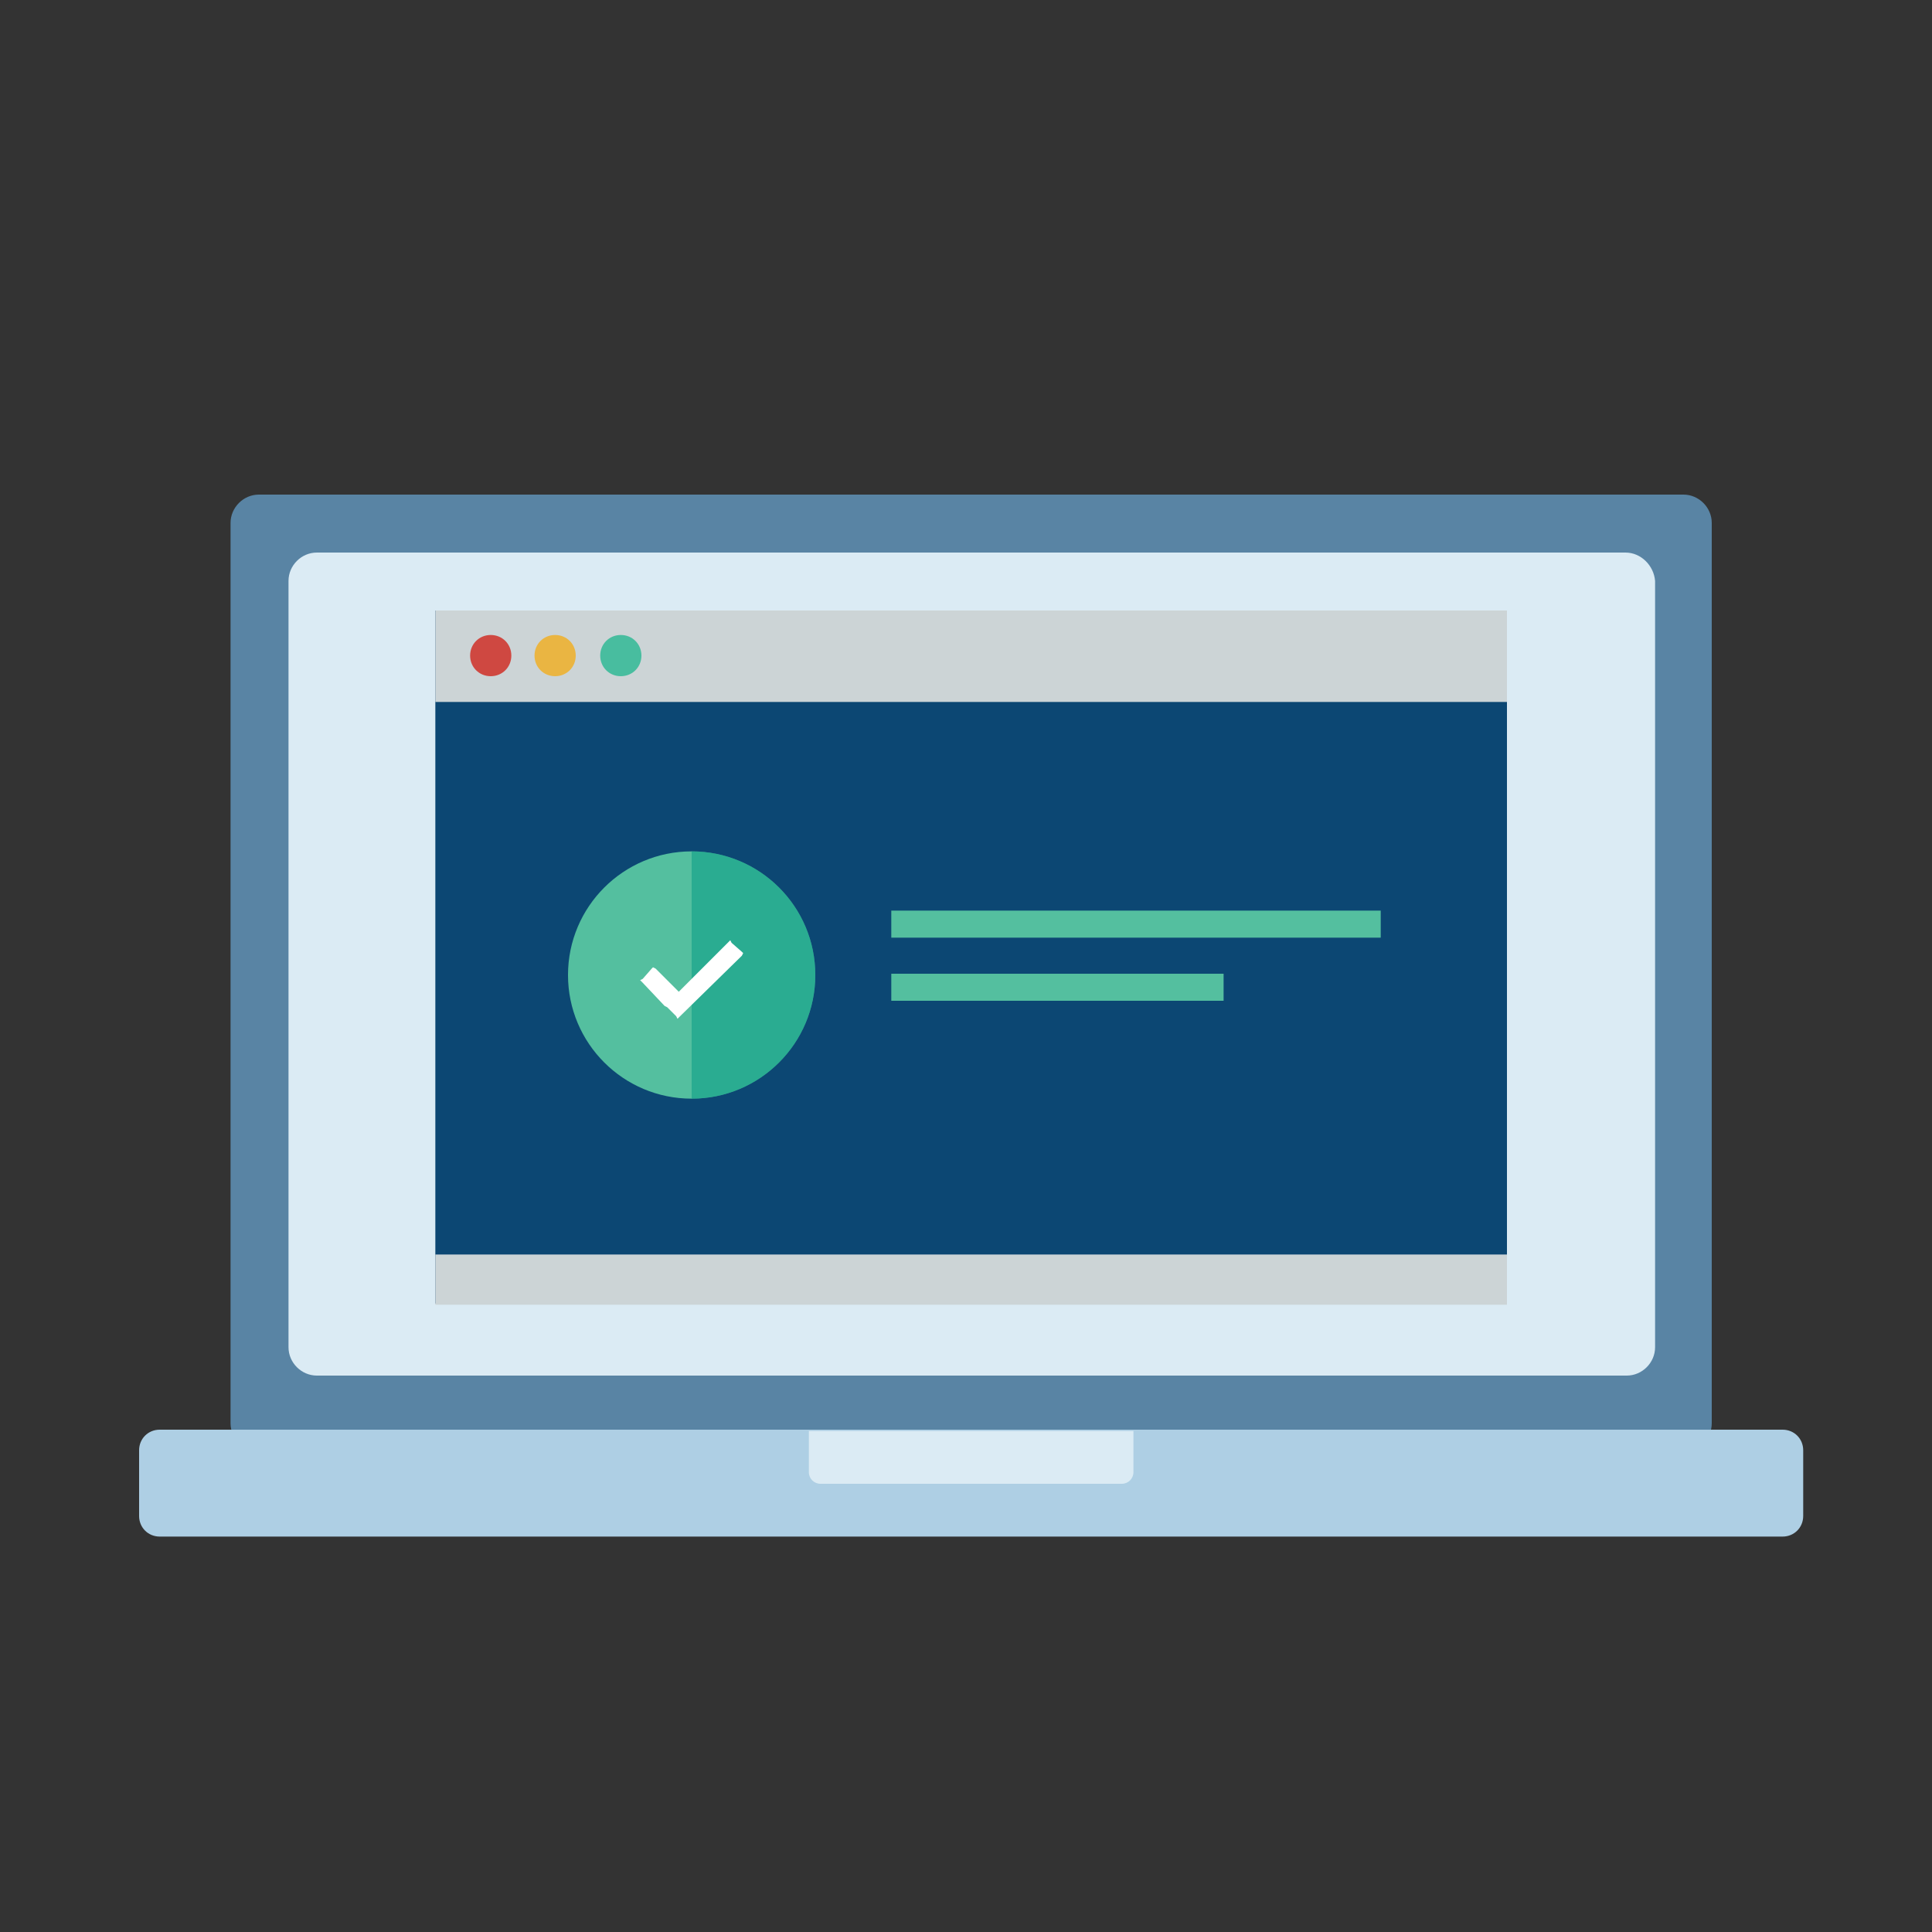 <?xml version="1.0" encoding="UTF-8"?>
<!-- Generator: Adobe Illustrator 24.0.1, SVG Export Plug-In . SVG Version: 6.00 Build 0)  -->
<svg version="1.1" xmlns="http://www.w3.org/2000/svg" xmlns:xlink="http://www.w3.org/1999/xlink" x="0px" y="0px" viewBox="0 0 150 150" style="enable-background:new 0 0 150 150;" xml:space="preserve">
<rect x="0" y="0" width="150" height="150" fill="#333333" stroke="none"/>
<style type="text/css">
	.st0{fill:#5984A4;}
	.st1{fill:#DBEBF4;}
	.st2{fill:#AECFE4;}
	.st3{fill:#0C4773;}
	.st4{fill:#CCD4D6;}
	.st5{fill:#CF4841;}
	.st6{fill:#EAB542;}
	.st7{fill:#48BD9F;}
	.st8{fill:#54BF9F;}
	.st9{opacity:0.5;}
	.st10{fill:#009983;}
	.st11{fill:#FFFFFF;}
	.st12{display:none;}
	.st13{display:inline;}
	.st14{display:inline;fill:#DBEBF4;}
	.st15{fill:#17A6DA;}
	.st16{display:inline;fill:#0C4773;}
	.st17{display:inline;fill:#17A6DA;}
	.st18{display:inline;fill:#009983;}
	.st19{display:inline;fill:#54BF9F;}
	.st20{display:inline;fill:#D48630;}
	.st21{display:inline;fill:#EFA627;}
	.st22{display:inline;fill:#8D2422;}
	.st23{display:inline;fill:#B53331;}
	.st24{display:inline;fill:#5E3D2B;}
	.st25{display:inline;fill:#B27344;}
	.st26{display:inline;fill:#CC8D71;}
	.st27{display:inline;fill:#DEA88E;}
	.st28{display:inline;fill:#E8C7BC;}
	.st29{display:inline;fill:#FCE1D3;}
	.st30{display:inline;fill:#091A30;}
	.st31{display:inline;fill:#5984A4;}
	.st32{display:inline;fill:#231F20;}
	.st33{fill:#E6E7E8;}
	.st34{display:inline;fill:#AECFE4;}
	.st35{fill:#8D2422;}
	.st36{fill:#B53331;}
</style>
<g id="Layer_1">
	<g>
		<g>
			<g>
				<g>
					<g>
						<g>
							<g>
								<path class="st0" d="M132.9,110.5c0,1.2-1,2.2-2.2,2.2H20.1c-1.2,0-2.2-1-2.2-2.2V40.6c0-1.2,1-2.2,2.2-2.2h110.6          c1.2,0,2.2,1,2.2,2.2V110.5z"/>
							</g>
							<path class="st1" d="M126.2,42.9H24.6c-1.2,0-2.2,1-2.2,2.2v59.5c0,1.2,1,2.2,2.2,2.2h101.7c1.2,0,2.2-1,2.2-2.2V45.1         C128.4,43.9,127.4,42.9,126.2,42.9z"/>
							<g>
								<path class="st2" d="M138.4,119.3h-126c-0.9,0-1.6-0.7-1.6-1.6v-5.1c0-0.9,0.7-1.6,1.6-1.6h126c0.9,0,1.6,0.7,1.6,1.6v5.1          C140,118.6,139.3,119.3,138.4,119.3z"/>
							</g>
							<g>
								<path class="st1" d="M87.1,115.2H63.7c-0.5,0-0.9-0.4-0.9-0.9v-3.2H88v3.2C88,114.8,87.6,115.2,87.1,115.2z"/>
							</g>
						</g>
					</g>
				</g>
				<g>
					<g>
						<g>
							<g>
								<g>
									<g>
										<g>
											<polygon class="st3" points="117,47.4 33.8,47.4 33.8,101.2 33.8,101.2 117,101.2 117,101.2            "/>
											<rect x="33.8" y="97.4" class="st4" width="83.2" height="3.9"/>
											<polygon class="st4" points="117,47.4 33.8,47.4 33.8,47.4 33.8,54.5 117,54.5            "/>
											<g>
												<path class="st5" d="M38.1,49.3c-0.9,0-1.6,0.7-1.6,1.6c0,0.9,0.7,1.6,1.6,1.6c0.9,0,1.6-0.7,1.6-1.6              C39.7,50,39,49.3,38.1,49.3z"/>
												<path class="st6" d="M43.1,49.3c-0.9,0-1.6,0.7-1.6,1.6c0,0.9,0.7,1.6,1.6,1.6c0.9,0,1.6-0.7,1.6-1.6              C44.7,50,44,49.3,43.1,49.3z"/>
												<path class="st7" d="M48.2,49.3c-0.9,0-1.6,0.7-1.6,1.6c0,0.9,0.7,1.6,1.6,1.6c0.9,0,1.6-0.7,1.6-1.6              C49.8,50,49.1,49.3,48.2,49.3z"/>
											</g>
										</g>
									</g>
								</g>
							</g>
						</g>
					</g>
				</g>
			</g>
		</g>
	</g>
	<g>
		<g>
			<circle class="st8" cx="53.7" cy="75.7" r="9.6"/>
		</g>
		<g class="st9">
			<path class="st10" d="M63.3,75.7c0,5.3-4.3,9.6-9.6,9.6c0-4.7,0-11.8,0-19.2C59,66.1,63.3,70.4,63.3,75.7z"/>
		</g>
		<polygon class="st11" points="57.6,73.9 56.8,73.2 56.7,73 56.5,73.2 52.7,77 50.9,75.2 50.7,75.1 50.6,75.2 49.9,76 49.7,76.1     49.9,76.3 51.6,78.1 51.8,78.2 52.5,78.9 52.6,79.1 52.8,78.9 57.6,74.2 57.7,74   "/>
	</g>
	<rect x="69.2" y="70.7" class="st8" width="38" height="2.1"/>
	<rect x="69.2" y="75.6" class="st8" width="25.8" height="2.1"/>
</g>
<g id="Layer_2" class="st12">
	<g class="st13">
		<path class="st0" d="M87.5,45.2c0-1.2,0.1-2.5,0.2-3.7H16.9c-1.3,0-2.4,1.1-2.4,2.4v51.5h3.8V47.5c0-1.1,0.9-2.1,2.1-2.1h67.1    C87.5,45.3,87.5,45.3,87.5,45.2z"/>
		<path class="st0" d="M118.6,76.2C118.5,76.2,118.5,76.2,118.6,76.2l-0.1,19.1h3.7V76C121,76.1,119.8,76.2,118.6,76.2z"/>
	</g>
	<path class="st14" d="M118.6,76.2c-17.1,0-31.1-13.9-31.1-31.1c0-0.4,0-0.7,0-1.1H72.3H18v51.2H26h38.5h54.6V76.2   C118.9,76.2,118.7,76.2,118.6,76.2z"/>
	<g class="st13">
		<g>
			<path class="st3" d="M122.3,95.3v11.5c0,0.9-0.8,1.7-1.7,1.7H79.7H57.1H16.6c-1.2,0-2.1-0.9-2.1-2.1V95.3h7.3H115H122.3z"/>
			<polygon class="st0" points="97.1,119.9 97.1,125.2 39.7,125.2 39.7,119.9 54.2,119.9 82.6,119.9    "/>
			<polygon class="st0" points="79.7,108.6 82.6,119.9 54.2,119.9 57.1,108.6    "/>
			<path class="st0" d="M74.3,103.6H63c-0.8,0-1.5-0.7-1.5-1.5c0-0.8,0.7-1.5,1.5-1.5h11.3c0.8,0,1.5,0.7,1.5,1.5     C75.8,103,75.1,103.6,74.3,103.6z"/>
			<path class="st0" d="M102.7,103.6c-0.4,0-0.8-0.2-1-0.4c-0.3-0.3-0.4-0.7-0.4-1c0-0.4,0.1-0.8,0.4-1c0.6-0.5,1.5-0.5,2.1,0     c0.3,0.3,0.4,0.7,0.4,1c0,0.4-0.2,0.8-0.4,1C103.5,103.5,103.1,103.6,102.7,103.6z"/>
			<path class="st0" d="M107.6,103.6c-0.4,0-0.8-0.2-1-0.4c-0.3-0.3-0.4-0.7-0.4-1c0-0.4,0.2-0.8,0.4-1c0.5-0.5,1.5-0.5,2.1,0     c0.3,0.3,0.4,0.7,0.4,1c0,0.4-0.2,0.8-0.4,1C108.3,103.5,107.9,103.6,107.6,103.6z"/>
		</g>
		<path class="st2" d="M100.4,129.5H17.1c-0.4,0-0.8-0.3-0.8-0.8v-4.3c0-0.4,0.3-0.8,0.8-0.8h83.3c0.4,0,0.8,0.3,0.8,0.8v4.3    C101.2,129.2,100.9,129.5,100.4,129.5z"/>
		<path class="st2" d="M121,129.5h-13.9v-3.6c0-1.2,1-2.2,2.2-2.2h9.4c1.2,0,2.2,1,2.2,2.2V129.5z"/>
	</g>
	<g class="st13">
		<path class="st2" d="M130.4,34.1v22.8c0,0.5-0.4,1-1,1H107c-0.5,0-1-0.4-1-1V34.1c0-0.5,0.4-1,1-1h22.5    C130,33.1,130.4,33.5,130.4,34.1z"/>
		<path class="st15" d="M110.2,42.3h-1.3V37c0-0.8,0.6-1.4,1.4-1.4h5.2v1.3h-5.2c0,0-0.1,0-0.1,0.1V42.3z"/>
		<path class="st15" d="M127.6,42.2h-1.3V37c0,0,0-0.1-0.1-0.1h-5.3v-1.3h5.3c0.8,0,1.4,0.6,1.4,1.4V42.2z"/>
		<path class="st15" d="M126.2,55.4H121v-1.3h5.2c0,0,0.1,0,0.1-0.1v-5.3h1.3V54C127.6,54.8,127,55.4,126.2,55.4z"/>
		<path class="st15" d="M115.5,55.3h-5.3c-0.8,0-1.4-0.6-1.4-1.4v-5.2h1.3V54c0,0,0,0.1,0.1,0.1h5.3V55.3z"/>
		<rect x="96.5" y="32.2" class="st2" width="5.2" height="1.3"/>
		<rect x="96.5" y="37.3" class="st2" width="5.2" height="1.3"/>
		<rect x="96.5" y="42.3" class="st2" width="5.2" height="1.3"/>
		<rect x="96.5" y="47.4" class="st2" width="5.2" height="1.3"/>
		<rect x="96.5" y="52.4" class="st2" width="5.2" height="1.3"/>
		<rect x="96.5" y="57.5" class="st2" width="5.2" height="1.3"/>
		<rect x="134.8" y="32.2" class="st2" width="5.2" height="1.3"/>
		<rect x="134.8" y="37.3" class="st2" width="5.2" height="1.3"/>
		<rect x="134.8" y="42.3" class="st2" width="5.2" height="1.3"/>
		<rect x="134.8" y="47.4" class="st2" width="5.2" height="1.3"/>
		<rect x="134.8" y="52.4" class="st2" width="5.2" height="1.3"/>
		<rect x="134.8" y="57.5" class="st2" width="5.2" height="1.3"/>
		<rect x="130.2" y="23.7" class="st2" width="1.3" height="5.2"/>
		<rect x="125.2" y="23.7" class="st2" width="1.3" height="5.2"/>
		<rect x="120.1" y="23.7" class="st2" width="1.3" height="5.2"/>
		<rect x="115.1" y="23.7" class="st2" width="1.3" height="5.2"/>
		<rect x="110" y="23.7" class="st2" width="1.3" height="5.2"/>
		<rect x="104.9" y="23.7" class="st2" width="1.3" height="5.2"/>
		<rect x="130.2" y="62.1" class="st2" width="1.3" height="5.2"/>
		<rect x="125.2" y="62.1" class="st2" width="1.3" height="5.2"/>
		<rect x="120.1" y="62.1" class="st2" width="1.3" height="5.2"/>
		<rect x="115.1" y="62.1" class="st2" width="1.3" height="5.2"/>
		<rect x="110" y="62.1" class="st2" width="1.3" height="5.2"/>
		<rect x="104.9" y="62.1" class="st2" width="1.3" height="5.2"/>
		<path class="st3" d="M125.8,62.4h-5.1h-5.1h-5.1h-5.1h-2.6c-0.7,0-1.3-0.6-1.3-1.3v-2.9v-5.1V48V43v-5.1v-5.1V30    c0-0.7,0.6-1.3,1.3-1.3h2.6h5.1h5.1h5.1h5.1h5.1h2.6c0.7,0,1.3,0.6,1.3,1.3v2.9v5.1V43V48v5.1v5.1V61c0,0.7-0.6,1.3-1.3,1.3h-2.6    H125.8z M130.4,56.9V34.1c0-0.5-0.4-1-1-1H107c-0.5,0-1,0.4-1,1v22.8c0,0.5,0.4,1,1,1h22.5C130,57.9,130.4,57.5,130.4,56.9z"/>
	</g>
	<path class="st16" d="M81.9,70.5h-5.2v-5.6c0-0.8-0.6-1.4-1.4-1.4h-5.7l-10.9-6.2c-0.3-0.2-0.7-0.2-1.1,0c-0.3,0.2-0.5,0.5-0.5,0.9   v5.3H51c-0.4,0-0.7,0.3-0.7,0.7s0.3,0.7,0.7,0.7l5.9,0v5.3c0,0.4,0.2,0.7,0.5,0.9c0.2,0.1,0.3,0.1,0.5,0.1c0.2,0,0.4,0,0.5-0.1   l10.9-6.2l5.8,0v5.6H70c-0.8,0-1.4,0.6-1.4,1.4v11.9c0,0.8,0.6,1.4,1.4,1.4h11.9c0.8,0,1.4-0.6,1.4-1.4V71.9   C83.3,71.1,82.7,70.5,81.9,70.5z M58.4,69.6V58.8l9.5,5.4L58.4,69.6z M70,83.8V71.9h11.9l0,11.9H70z"/>
</g>
<g id="Layer_4" class="st12">
	<rect x="356.9" y="-119.9" class="st17" width="20.9" height="20.9"/>
	<rect x="379.9" y="-142.7" class="st18" width="20.9" height="20.9"/>
	<rect x="379.9" y="-120.3" class="st19" width="20.9" height="20.9"/>
	<rect x="402.9" y="-142.7" class="st20" width="20.9" height="20.9"/>
	<rect x="403" y="-119.9" class="st21" width="20.9" height="20.9"/>
	<rect x="426.2" y="-119.8" class="st22" width="20.9" height="20.9"/>
	<rect x="426" y="-142.7" class="st23" width="20.9" height="20.9"/>
	<rect x="483.4" y="-143.2" class="st24" width="20.9" height="20.9"/>
	<rect x="483.5" y="-119.8" class="st25" width="20.9" height="20.9"/>
	<rect x="507.2" y="-143.2" class="st26" width="20.9" height="20.9"/>
	<rect x="507.3" y="-119.7" class="st27" width="20.9" height="20.9"/>
	<rect x="530.9" y="-143.2" class="st28" width="20.9" height="20.9"/>
	<rect x="531.1" y="-119.6" class="st29" width="20.9" height="20.9"/>
	<rect x="356.8" y="-142.7" class="st16" width="20.9" height="20.9"/>
	<rect x="333.8" y="-142.7" class="st30" width="20.9" height="20.9"/>
	<rect x="333.8" y="-120.3" class="st31" width="20.9" height="20.9"/>
	<rect x="449.2" y="-142.7" class="st32" width="20.9" height="20.9"/>
	<g class="st13">
		<rect x="449.4" y="-120" class="st11" width="20.4" height="20.4"/>
		<path class="st33" d="M469.6-119.8v19.9h-19.9v-19.9H469.6 M470.1-120.3h-20.9v20.9h20.9V-120.3L470.1-120.3z"/>
	</g>
	<rect x="333.8" y="-97.8" class="st34" width="20.9" height="20.9"/>
	<rect x="333.8" y="-75.3" class="st14" width="20.9" height="20.9"/>
	<g class="st13">
		<g>
			<polygon class="st11" points="71.5,43.2 30.3,114.4 112.6,114.4    "/>
			<path class="st1" d="M114.6,115.6H28.3l43.2-74.8L114.6,115.6z M32.4,113.2h78.1l-39-67.6L32.4,113.2z"/>
		</g>
		<g>
			<g>
				<g>
					<g>
						<g>
							<path class="st35" d="M89.3,115.6c-3.5,0-6.4,2.8-6.4,6.4c0,3.5,2.8,6.4,6.4,6.4h29.1v-12.7H89.3z"/>
						</g>
					</g>
					<g>
						<g>
							<g>
								<path class="st1" d="M136.6,127.2h-28c-2.9,0-5.3-2.4-5.3-5.3v0c0-2.9,2.4-5.3,5.3-5.3h28l-0.2,0.5c-1.2,3.1-1.2,6.5,0,9.5          L136.6,127.2z"/>
							</g>
						</g>
					</g>
					<g>
						<g>
							<path class="st2" d="M104.8,124.8c0-2.9,2.4-5.3,5.3-5.3h25.7c0.2-0.8,0.4-1.6,0.7-2.3l0.2-0.5h-28c-2.9,0-5.3,2.4-5.3,5.3         c0,1.4,0.6,2.7,1.5,3.7C104.8,125.3,104.8,125,104.8,124.8z"/>
						</g>
					</g>
					<g>
						<g>
							<g>
								<path class="st36" d="M136.6,128.3h-28c-3.5,0-6.4-2.8-6.4-6.4c0-3.5,2.8-6.4,6.4-6.4h28c0.6,0,1.1,0.5,1.1,1.1          c0,0.6-0.5,1.1-1.1,1.1h-28c-2.3,0-4.2,1.9-4.2,4.2c0,2.3,1.9,4.2,4.2,4.2h28c0.6,0,1.1,0.5,1.1,1.1          C137.7,127.8,137.2,128.3,136.6,128.3z"/>
							</g>
						</g>
					</g>
				</g>
				<g>
					<g>
						<g>
							<path class="st3" d="M97.2,115.6c-3.5,0-6.4-2.8-6.4-6.4c0-3.5,2.8-6.4,6.4-6.4h29.1v12.7H97.2z"/>
						</g>
					</g>
					<g>
						<g>
							<g>
								<path class="st1" d="M144.5,103.9h-28c-2.9,0-5.3,2.4-5.3,5.3v0c0,2.9,2.4,5.3,5.3,5.3h28l-0.2-0.5c-1.2-3.1-1.2-6.5,0-9.5          L144.5,103.9z"/>
							</g>
						</g>
					</g>
					<g>
						<g>
							<path class="st2" d="M112.6,112.1c0-2.9,2.4-5.3,5.3-5.3h25.7c0.2-0.8,0.4-1.6,0.7-2.3l0.2-0.5h-28c-2.9,0-5.3,2.4-5.3,5.3         c0,1.4,0.6,2.7,1.5,3.7C112.7,112.6,112.6,112.3,112.6,112.1z"/>
						</g>
					</g>
					<g>
						<g>
							<g>
								<path class="st15" d="M144.5,102.9h-28c-3.5,0-6.4,2.8-6.4,6.4c0,3.5,2.8,6.4,6.4,6.4h28c0.6,0,1.1-0.5,1.1-1.1          c0-0.6-0.5-1.1-1.1-1.1h-28c-2.3,0-4.2-1.9-4.2-4.2c0-2.3,1.9-4.2,4.2-4.2h28c0.6,0,1.1-0.5,1.1-1.1          C145.5,103.3,145.1,102.9,144.5,102.9z"/>
							</g>
						</g>
					</g>
				</g>
				<g>
					<g>
						<g>
							<path class="st10" d="M89.3,90.2c-3.5,0-6.4,2.8-6.4,6.4c0,3.5,2.8,6.4,6.4,6.4h29.1V90.2H89.3z"/>
						</g>
					</g>
					<g>
						<g>
							<g>
								<path class="st1" d="M136.6,101.8h-28c-2.9,0-5.3-2.4-5.3-5.3l0,0c0-2.9,2.4-5.3,5.3-5.3h28l-0.2,0.5          c-1.2,3.1-1.2,6.5,0,9.5L136.6,101.8z"/>
							</g>
						</g>
					</g>
					<g>
						<g>
							<path class="st2" d="M104.8,99.4c0-2.9,2.4-5.3,5.3-5.3h25.7c0.2-0.8,0.4-1.6,0.7-2.3l0.2-0.5h-28c-2.9,0-5.3,2.4-5.3,5.3         c0,1.4,0.6,2.7,1.5,3.7C104.8,99.9,104.8,99.6,104.8,99.4z"/>
						</g>
					</g>
					<g>
						<g>
							<g>
								<path class="st8" d="M136.6,102.9h-28c-3.5,0-6.4-2.8-6.4-6.4c0-3.5,2.8-6.4,6.4-6.4h28c0.6,0,1.1,0.5,1.1,1.1          c0,0.6-0.5,1.1-1.1,1.1h-28c-2.3,0-4.2,1.9-4.2,4.2c0,2.3,1.9,4.2,4.2,4.2h28c0.6,0,1.1,0.5,1.1,1.1          C137.7,102.4,137.2,102.9,136.6,102.9z"/>
							</g>
						</g>
					</g>
				</g>
				<g>
					<g>
						<polygon class="st2" points="127,100.4 123.9,97.5 120.7,100.4 120.7,93 127,93       "/>
					</g>
				</g>
				<g>
					<g>
						<polygon class="st36" points="125.6,99.7 122.4,96.8 119.3,99.7 119.3,92.3 125.6,92.3       "/>
					</g>
				</g>
			</g>
		</g>
		<g>
			<g>
				<g>
					<g>
						<g>
							<g>
								<g>
									<g>
										<path class="st0" d="M99.6,58.9c0,0.6-0.5,1.1-1.1,1.1H44.4c-0.6,0-1.1-0.5-1.1-1.1V24.6c0-0.6,0.5-1.1,1.1-1.1h54.2            c0.6,0,1.1,0.5,1.1,1.1V58.9z"/>
									</g>
								</g>
								<g>
									<path class="st1" d="M96.4,25.7H46.6c-0.6,0-1.1,0.5-1.1,1.1v29.1c0,0.6,0.5,1.1,1.1,1.1h49.8c0.6,0,1.1-0.5,1.1-1.1V26.8           C97.4,26.2,97,25.7,96.4,25.7z"/>
								</g>
								<g>
									<g>
										<path class="st2" d="M102.3,63.2H40.6c-0.4,0-0.8-0.4-0.8-0.8v-2.5c0-0.4,0.4-0.8,0.8-0.8h61.7c0.4,0,0.8,0.4,0.8,0.8v2.5            C103.1,62.8,102.8,63.2,102.3,63.2z"/>
									</g>
								</g>
								<g>
									<g>
										<path class="st1" d="M76.7,61.2H66.2c-0.5,0-0.9-0.4-0.9-0.9v-1.1h12.4v1.1C77.7,60.7,77.2,61.2,76.7,61.2z"/>
									</g>
								</g>
							</g>
						</g>
					</g>
					<g>
						<g>
							<g>
								<g>
									<g>
										<g>
											<g>
												<g>
													<polygon class="st3" points="91.9,27.9 51.1,27.9 51.1,54.3 51.1,54.3 91.9,54.3 91.9,54.3              "/>
												</g>
												<g>
													<rect x="51.1" y="52.4" class="st4" width="40.8" height="1.9"/>
												</g>
												<g>
													<polygon class="st4" points="91.9,27.9 51.1,27.9 51.1,27.9 51.1,31.4 91.9,31.4              "/>
												</g>
												<g>
													<g>
														<path class="st5" d="M53.2,28.9c-0.4,0-0.8,0.3-0.8,0.8c0,0.4,0.3,0.8,0.8,0.8c0.4,0,0.8-0.3,0.8-0.8                C53.9,29.2,53.6,28.9,53.2,28.9z"/>
													</g>
													<g>
														<path class="st6" d="M55.7,28.9c-0.4,0-0.8,0.3-0.8,0.8c0,0.4,0.3,0.8,0.8,0.8c0.4,0,0.8-0.3,0.8-0.8                C56.4,29.2,56.1,28.9,55.7,28.9z"/>
													</g>
													<g>
														<path class="st7" d="M58.1,28.9c-0.4,0-0.8,0.3-0.8,0.8c0,0.4,0.3,0.8,0.8,0.8c0.4,0,0.8-0.3,0.8-0.8                C58.9,29.2,58.6,28.9,58.1,28.9z"/>
													</g>
												</g>
											</g>
										</g>
									</g>
								</g>
							</g>
						</g>
						<g>
							<g>
								<path class="st8" d="M58.4,41.9l7.2,2.9V47l-10-4v-2.3l10-4V39L58.4,41.9z"/>
							</g>
							<g>
								<path class="st8" d="M75.3,34.6l-5.5,14.7h-2.2l5.5-14.7H75.3z"/>
							</g>
							<g>
								<path class="st8" d="M84.5,41.9L77.3,39v-2.3l10,4v2.3l-10,4v-2.2L84.5,41.9z"/>
							</g>
						</g>
					</g>
				</g>
			</g>
		</g>
		<g>
			<path class="st3" d="M36.3,127.7l-6.5-6.7v-13.7c0-0.5-0.4-1-1-1s-1,0.4-1,1V121l-6.5,6.7c-0.4,0.4-0.4,1,0,1.4     c0.2,0.2,0.4,0.3,0.7,0.3c0.3,0,0.5-0.1,0.7-0.3l2-2.1l3.1,1.5v2.6c0,0.5,0.4,1,1,1s1-0.4,1-1v-2.6l3.1-1.5l2,2.1     c0.2,0.2,0.4,0.3,0.7,0.3c0.2,0,0.5-0.1,0.7-0.3C36.7,128.7,36.7,128.1,36.3,127.7z M25.7,126l2.1-2.2v3.2L25.7,126z M29.8,127     v-3.2l2.1,2.2L29.8,127z"/>
			<g>
				<g>
					<rect x="5.3" y="91.6" class="st1" width="46.9" height="31.1"/>
				</g>
			</g>
			<g>
				<g>
					<g>
						<rect x="4.4" y="88.5" class="st3" width="48.7" height="3.1"/>
					</g>
				</g>
				<g>
					<g>
						<rect x="4.4" y="122" class="st3" width="48.7" height="2"/>
					</g>
				</g>
			</g>
		</g>
		<g>
			<g>
				<g>
					<rect x="10.3" y="111.7" class="st2" width="36.3" height="1"/>
				</g>
			</g>
			<g>
				<g>
					<rect x="10.3" y="107.9" class="st2" width="36.3" height="1"/>
				</g>
			</g>
			<g>
				<g>
					<rect x="10.3" y="104.1" class="st2" width="36.3" height="1"/>
				</g>
			</g>
			<g>
				<g>
					<rect x="10.3" y="100.3" class="st2" width="36.3" height="1"/>
				</g>
			</g>
			<g>
				<g>
					<path class="st2" d="M47.2,116.5H9.9v-20h37.3V116.5z M10.8,115.6h35.4V97.4H10.8V115.6z"/>
				</g>
			</g>
		</g>
		<g>
			<g>
				<path class="st10" d="M44.9,113.2l-4.5-6.5l-3.2,4.1l-7.3-10.9l-4.5,6.7l-2.4-3.5l-5.7,8.2l-2.8-3.5l-2.7,3.1      c-0.2,0.2-0.5,0.2-0.7,0c-0.2-0.2-0.2-0.5,0-0.7l3.5-3.9l2.7,3.4l5.8-8.2l2.4,3.5l4.5-6.8l7.4,11l3.2-4l4.5,6.6l2.2-2.6      c0.2-0.2,0.5-0.2,0.7,0c0.2,0.2,0.2,0.5,0,0.7L44.9,113.2z"/>
			</g>
		</g>
	</g>
</g>
</svg>